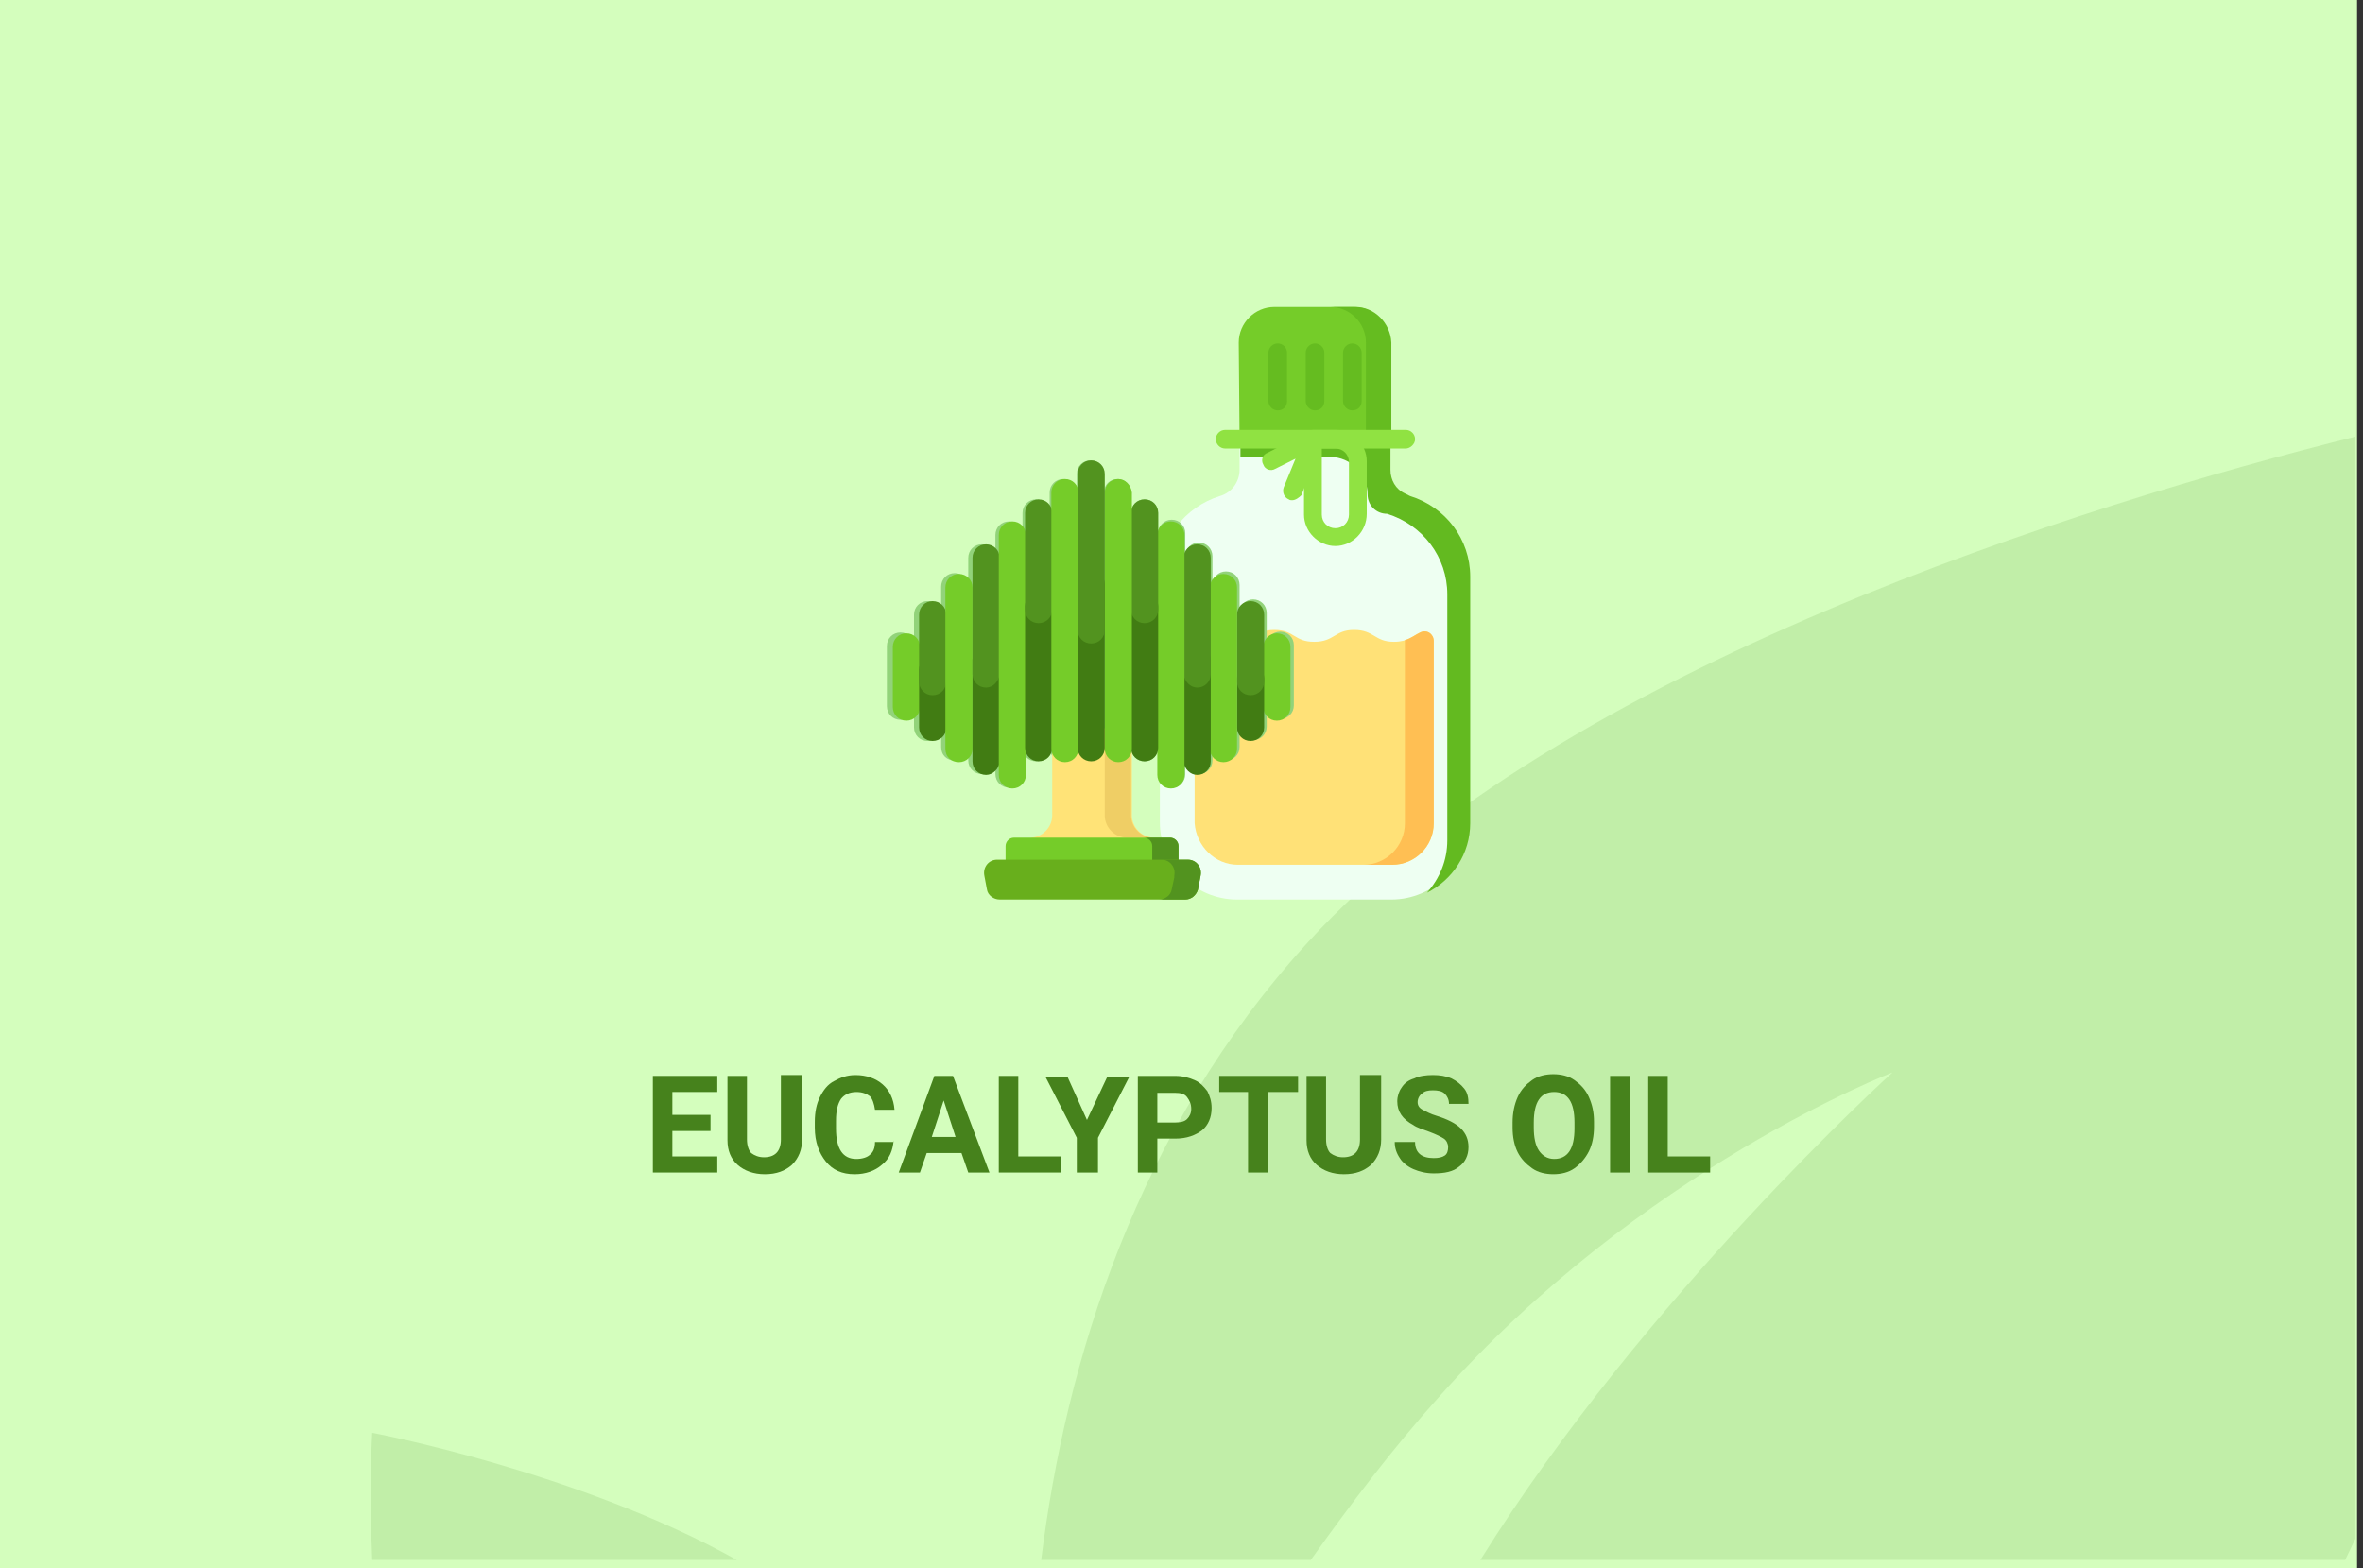 <?xml version="1.0" encoding="utf-8"?>
<!-- Generator: Adobe Illustrator 16.0.4, SVG Export Plug-In . SVG Version: 6.00 Build 0)  -->
<!DOCTYPE svg PUBLIC "-//W3C//DTD SVG 1.1//EN" "http://www.w3.org/Graphics/SVG/1.1/DTD/svg11.dtd">
<svg version="1.1" id="Слой_1" xmlns="http://www.w3.org/2000/svg" xmlns:xlink="http://www.w3.org/1999/xlink" x="0px" y="0px"
	 width="278.7px" height="185px" viewBox="0 0 278.7 185" enable-background="new 0 0 278.7 185" xml:space="preserve">
<rect x="0" y="0" width="278.7" height="185" fill="#333333" stroke="none"/>
<g id="Rectangle_756_1_" enable-background="new    ">
	<g id="Rectangle_756">
		<g>
			<rect fill="#D4FEBD" width="278" height="185"/>
		</g>
	</g>
</g>
<g id="Rectangle_757_copy_1_" enable-background="new    ">
	<g id="Rectangle_757_copy">
		<g>
			<path fill="#C1EEA8" d="M43.9,184h43c-18.6-10.4-43-15-43-15S43.5,175.2,43.9,184z M154.299,111.1
				C134,133.3,125.7,160.6,122.8,184h31.8c4.699-6.6,9.699-13.2,15-19.1c24-27.101,53.6-38.4,53.6-38.4S194,152.9,174.6,184h102
				c0.4-0.8,0.8-1.7,1.199-2.5v-130C246.1,59.4,184.1,78.5,154.299,111.1z"/>
		</g>
	</g>
</g>
<g>
	<path fill="#46821C" d="M83.8,133.4h-4.5v3h5.3v1.899H77V126.9h7.6v1.899h-5.3v2.7h4.5V133.4L83.8,133.4z"/>
	<path fill="#46821C" d="M94.6,126.9v7.5c0,1.199-0.4,2.199-1.2,3c-0.8,0.699-1.8,1.1-3.2,1.1c-1.3,0-2.4-0.4-3.2-1.1
		c-0.8-0.7-1.2-1.7-1.2-2.9v-7.6h2.3v7.5c0,0.699,0.2,1.3,0.5,1.6c0.4,0.3,0.9,0.5,1.5,0.5c1.3,0,2-0.7,2-2.1V126.8h2.5V126.9z"/>
	<path fill="#46821C" d="M105.4,134.5c-0.1,1.2-0.5,2.2-1.4,2.9c-0.8,0.699-1.9,1.1-3.2,1.1c-1.5,0-2.6-0.5-3.4-1.5
		c-0.8-1-1.3-2.3-1.3-4v-0.7c0-1.1,0.2-2.1,0.6-2.899c0.4-0.801,0.9-1.5,1.7-1.9c0.7-0.4,1.5-0.7,2.5-0.7c1.3,0,2.4,0.4,3.2,1.101
		c0.8,0.699,1.3,1.699,1.4,3h-2.3c-0.1-0.7-0.3-1.301-0.6-1.601c-0.4-0.3-0.9-0.5-1.6-0.5c-0.8,0-1.4,0.3-1.8,0.8
		c-0.4,0.601-0.6,1.4-0.6,2.601v0.899c0,1.2,0.2,2.101,0.6,2.7c0.4,0.601,1,0.9,1.8,0.9c0.7,0,1.3-0.2,1.6-0.5
		c0.4-0.3,0.6-0.8,0.6-1.5h2.2V134.5z"/>
	<path fill="#46821C" d="M113.4,136h-4.1l-0.8,2.3H106l4.2-11.399h2.2l4.3,11.399h-2.5L113.4,136z M109.9,134.1h2.8l-1.4-4.3
		L109.9,134.1z"/>
	<path fill="#46821C" d="M120.1,136.4h5v1.899h-7.3V126.9h2.3V136.4z"/>
	<path fill="#46821C" d="M128.2,132.1l2.4-5.1h2.6l-3.7,7.2v4.1H127v-4.1l-3.7-7.2h2.6L128.2,132.1z"/>
	<path fill="#46821C" d="M136.5,134.3v4h-2.3V126.9h4.4c0.9,0,1.6,0.199,2.3,0.5c0.7,0.3,1.101,0.8,1.5,1.3c0.3,0.6,0.5,1.2,0.5,2
		c0,1.1-0.399,2-1.101,2.6c-0.799,0.601-1.799,1-3.199,1H136.5z M136.5,132.4h2.1c0.6,0,1.1-0.101,1.4-0.4
		c0.299-0.3,0.5-0.7,0.5-1.2c0-0.6-0.201-1-0.5-1.399c-0.3-0.4-0.8-0.5-1.4-0.5h-2.1V132.4z"/>
	<path fill="#46821C" d="M153,128.8h-3.5v9.5H147.2v-9.5h-3.4V126.9h9.301v1.899H153z"/>
	<path fill="#46821C" d="M162.9,126.9v7.5c0,1.199-0.399,2.199-1.2,3c-0.8,0.699-1.8,1.1-3.199,1.1c-1.301,0-2.4-0.4-3.201-1.1
		c-0.799-0.7-1.199-1.7-1.199-2.9v-7.6h2.3v7.5c0,0.699,0.2,1.3,0.5,1.6c0.399,0.3,0.899,0.5,1.5,0.5c1.3,0,2-0.7,2-2.1V126.8h2.5
		V126.9z"/>
	<path fill="#46821C" d="M170.799,135.3c0-0.399-0.199-0.8-0.5-1c-0.299-0.2-0.899-0.5-1.699-0.8c-0.801-0.3-1.5-0.5-1.9-0.8
		c-1.3-0.7-1.9-1.601-1.9-2.8c0-0.601,0.201-1.2,0.5-1.601c0.301-0.5,0.801-0.899,1.5-1.1c0.601-0.3,1.4-0.4,2.201-0.4
		c0.799,0,1.5,0.101,2.199,0.4c0.6,0.3,1.1,0.7,1.5,1.2s0.5,1.1,0.5,1.8h-2.3c0-0.5-0.2-0.9-0.5-1.2s-0.8-0.4-1.399-0.4
		c-0.601,0-1,0.101-1.301,0.4c-0.3,0.2-0.5,0.6-0.5,1s0.2,0.7,0.6,0.9c0.4,0.199,0.9,0.5,1.601,0.699c1.3,0.4,2.3,0.9,2.899,1.5
		c0.601,0.601,0.9,1.301,0.9,2.2c0,1-0.4,1.8-1.1,2.3c-0.7,0.601-1.7,0.801-3,0.801c-0.9,0-1.7-0.2-2.4-0.5
		c-0.699-0.301-1.3-0.801-1.6-1.301c-0.4-0.6-0.6-1.199-0.6-1.899h2.399c0,1.3,0.8,1.899,2.2,1.899c0.6,0,1-0.1,1.3-0.3
		S170.799,135.7,170.799,135.3z"/>
	<path fill="#46821C" d="M188,132.9c0,1.1-0.201,2.1-0.601,2.899s-1,1.5-1.7,2c-0.699,0.5-1.6,0.7-2.5,0.7s-1.8-0.2-2.5-0.7
		c-0.699-0.5-1.3-1.1-1.699-1.899c-0.4-0.801-0.601-1.801-0.601-2.9v-0.6c0-1.101,0.2-2.101,0.601-3c0.399-0.9,1-1.5,1.699-2
		c0.7-0.5,1.6-0.7,2.5-0.7s1.801,0.2,2.5,0.7c0.7,0.5,1.301,1.1,1.7,2c0.399,0.899,0.601,1.8,0.601,2.899V132.9z M185.7,132.4
		c0-1.2-0.199-2.101-0.6-2.7c-0.4-0.601-1-0.9-1.801-0.9c-0.799,0-1.399,0.3-1.799,0.9c-0.4,0.6-0.601,1.5-0.601,2.7v0.6
		c0,1.2,0.2,2.1,0.601,2.7c0.399,0.6,1,1,1.799,1c0.801,0,1.4-0.3,1.801-0.9c0.4-0.6,0.6-1.5,0.6-2.7V132.4z"/>
	<path fill="#46821C" d="M192.2,138.3h-2.3V126.9h2.3V138.3z"/>
	<path fill="#46821C" d="M196.7,136.4h5v1.899h-7.3V126.9h2.3V136.4z"/>
</g>
<g>
	<path fill="#75CC29" d="M146.2,51.8l2.301,2.8h12.6l2.8-2.8V40.4c0-2.3-1.899-4.2-4.2-4.2h-9.4c-2.299,0-4.199,1.9-4.199,4.2
		L146.2,51.8z"/>
	<path fill="#65BC20" d="M159.9,36.2h-3c2.3,0,4.2,1.9,4.2,4.2v14.3l3-2.8V40.4C164,38.1,162.1,36.2,159.9,36.2L159.9,36.2z"/>
	<g>
		<g>
			<path fill="#65BC20" d="M150.7,48.4c-0.6,0-1.1-0.5-1.1-1.1v-5.7c0-0.6,0.5-1.1,1.1-1.1s1.1,0.5,1.1,1.1v5.7
				C151.799,48,151.299,48.4,150.7,48.4z"/>
		</g>
		<g>
			<path fill="#65BC20" d="M155.1,48.4c-0.6,0-1.1-0.5-1.1-1.1v-5.7c0-0.6,0.5-1.1,1.1-1.1s1.1,0.5,1.1,1.1v5.7
				C156.2,48,155.7,48.4,155.1,48.4z"/>
		</g>
		<g>
			<path fill="#65BC20" d="M159.5,48.4c-0.601,0-1.101-0.5-1.101-1.1v-5.7c0-0.6,0.5-1.1,1.101-1.1c0.6,0,1.1,0.5,1.1,1.1v5.7
				C160.6,48,160.1,48.4,159.5,48.4z"/>
		</g>
	</g>
	<path fill="#EEFFF2" d="M164,55.4v-3.6H146.2v3.6c0,1.4-0.9,2.7-2.3,3.1c-4.2,1.3-7.1,5.1-7.1,9.5v29c0,5,4.1,9.1,9.1,9.1h18.2
		c5,0,9.1-4.1,9.1-9.1V68c0-4.4-2.9-8.2-7.1-9.5C164.9,58.1,164,56.9,164,55.4L164,55.4z"/>
	<g>
		<path fill="#63BA20" d="M166.299,58.5l-0.6-0.3c-1.1-0.5-1.699-1.6-1.699-2.8v-3.6h-17.701v2.1H156.9c2.399,0,4.399,2,4.399,4.4
			c0,1.3,1,2.3,2.301,2.3c4.199,1.3,7.1,5.1,7.1,9.5v29c0,2.4-0.9,4.5-2.4,6.2c3-1.5,5.101-4.6,5.101-8.2V68
			C173.4,63.6,170.5,59.8,166.299,58.5L166.299,58.5z"/>
	</g>
	<g>
		<path fill="#90E242" d="M165.799,52.9H144.5c-0.601,0-1.101-0.5-1.101-1.1c0-0.6,0.5-1.1,1.101-1.1h21.299
			c0.601,0,1.101,0.5,1.101,1.1C166.9,52.4,166.299,52.9,165.799,52.9z"/>
	</g>
	<path fill="#FFE177" d="M146,102H164.2c2.7,0,4.9-2.2,4.9-4.9V75.6c0-0.8-0.801-1.4-1.6-1c-0.9,0.4-1.4,1.1-3.101,1.1
		c-2.3,0-2.3-1.4-4.7-1.4c-2.3,0-2.3,1.4-4.699,1.4c-2.4,0-2.301-1.4-4.701-1.4c-2.299,0-2.299,1.4-4.699,1.4
		c-1.6,0-2.1-0.7-3.1-1.1c-0.801-0.3-1.601,0.2-1.601,1v21.5C141.1,99.8,143.299,102,146,102L146,102z"/>
	<g>
		<path fill="#FFBF53" d="M167.5,74.6c-0.601,0.3-1.101,0.7-1.801,0.9v0.1v21.5c0,2.7-2.199,4.9-4.9,4.9h3.4c2.7,0,4.9-2.2,4.9-4.9
			V75.6C169.1,74.8,168.299,74.2,167.5,74.6L167.5,74.6z"/>
	</g>
	<g>
		<path fill="#90E242" d="M157.5,64.4c-2,0-3.701-1.7-3.701-3.7v-8.9c0-0.6,0.5-1.1,1.101-1.1h2.601c2,0,3.699,1.7,3.699,3.7v6.2
			C161.2,62.7,159.5,64.4,157.5,64.4L157.5,64.4z M155.9,52.9v7.8c0,0.9,0.7,1.6,1.601,1.6c0.899,0,1.6-0.7,1.6-1.6v-6.2
			c0-0.9-0.7-1.6-1.6-1.6H155.9z"/>
	</g>
	<g>
		<path fill="#90E242" d="M152.4,59c-0.101,0-0.3,0-0.399-0.1c-0.5-0.2-0.801-0.8-0.601-1.4l1.399-3.4l-2.399,1.2
			c-0.5,0.3-1.2,0.1-1.399-0.5c-0.301-0.5-0.101-1.2,0.5-1.4l4.899-2.5c0.399-0.2,0.899-0.1,1.2,0.2c0.3,0.3,0.4,0.8,0.3,1.2
			l-2.399,6.1C153.2,58.7,152.799,59,152.4,59L152.4,59z"/>
	</g>
	<g>
		<path fill="#92D37A" d="M136.6,60.5c0-0.9-0.7-1.6-1.6-1.6s-1.6,0.7-1.6,1.6v-2.4c0-0.9-0.7-1.6-1.6-1.6c-0.9,0-1.6,0.7-1.6,1.6
			v-2.2c0-0.9-0.7-1.6-1.6-1.6S127,55,127,55.9v2.2c0-0.9-0.7-1.6-1.6-1.6s-1.6,0.7-1.6,1.6v2.4c0-0.9-0.7-1.6-1.6-1.6
			c-0.9,0-1.6,0.7-1.6,1.6v2.6c0-0.9-0.7-1.6-1.6-1.6s-1.6,0.7-1.6,1.6v2.7c0-0.9-0.7-1.6-1.6-1.6c-0.9,0-1.6,0.7-1.6,1.6v3.4
			c0-0.9-0.7-1.6-1.6-1.6s-1.6,0.7-1.6,1.6v3.3c0-0.9-0.7-1.6-1.6-1.6s-1.6,0.7-1.6,1.6v3.7c0-0.9-0.7-1.6-1.6-1.6
			c-0.9,0-1.6,0.7-1.6,1.6v7.1c0,0.9,0.7,1.6,1.6,1.6c0.9,0,1.6-0.7,1.6-1.6v2.5c0,0.9,0.7,1.6,1.6,1.6s1.6-0.7,1.6-1.6v2.3
			c0,1,0.7,1.6,1.6,1.6s1.6-0.7,1.6-1.6v1.6c0,0.9,0.7,1.6,1.6,1.6c0.9,0,1.6-0.7,1.6-1.6v1.6c0,0.9,0.7,1.6,1.6,1.6
			s1.6-0.7,1.6-1.6v-3.1c0,0.9,0.7,1.6,1.6,1.6c0.9,0,1.6-0.7,1.6-1.6c0,0.9,0.7,1.6,1.6,1.6s1.6-0.7,1.6-1.6c0,0.9,0.7,1.6,1.6,1.6
			s1.6-0.7,1.6-1.6l0,0l0,0c0,0.9,0.7,1.6,1.6,1.6c0.9,0,1.6-0.7,1.6-1.6c0,0.9,0.7,1.6,1.6,1.6s1.6-0.7,1.6-1.6v3.1
			c0,0.9,0.7,1.6,1.6,1.6c0.9,0,1.6-0.7,1.6-1.6v-1.6c0,0.9,0.701,1.6,1.6,1.6S143,90.6,143,89.7v-1.6c0,0.9,0.699,1.6,1.6,1.6
			s1.6-0.7,1.6-1.6v-2.4c0,0.9,0.7,1.6,1.6,1.6c0.9,0,1.601-0.7,1.601-1.6v-2.5c0,0.9,0.7,1.6,1.601,1.6c0.899,0,1.6-0.7,1.6-1.6
			v-7.1c0-0.9-0.7-1.6-1.6-1.6c-0.9,0-1.601,0.7-1.601,1.6v-3.8c0-0.9-0.7-1.6-1.601-1.6c-0.899,0-1.6,0.7-1.6,1.6V69
			c0-0.9-0.699-1.6-1.6-1.6S143,68.1,143,69v-3.4c0-0.9-0.701-1.6-1.601-1.6s-1.6,0.7-1.6,1.6v-2.7c0-0.9-0.7-1.6-1.6-1.6
			c-0.9,0-1.6,0.7-1.6,1.6"/>
		<path fill="#FFE377" d="M124.1,96.2c0,1.399-1.2,2.6-2.6,2.6l7.3,2.7l7.3-2.7c-1.4,0-2.6-1.2-2.6-2.6V85.9h-9.4V96.2L124.1,96.2z"
			/>
		<path fill="#EFCE65" d="M136,98.8h-3.1c-1.4,0-2.6-1.2-2.6-2.6V85.9h3.1v10.3C133.4,97.6,134.6,98.8,136,98.8z"/>
		<path fill="#75CC29" d="M139,103.4V99.8c0-0.6-0.5-1-1-1h-18.4c-0.6,0-1,0.5-1,1v3.601H139z"/>
		<path fill="#52931F" d="M139,99.8v3.601h-3.1V99.8c0-0.6-0.5-1-1-1h3.1C138.5,98.8,139,99.2,139,99.8z"/>
		<path fill="#68AF1C" d="M140.1,101.4c1,0,1.699,0.899,1.5,1.899l-0.301,1.601c-0.199,0.699-0.799,1.199-1.5,1.199h-21.9
			c-0.7,0-1.4-0.5-1.5-1.199l-0.3-1.601c-0.2-1,0.5-1.899,1.5-1.899H140.1z"/>
		<path fill="#52931F" d="M141.6,103.3l-0.301,1.601c-0.199,0.699-0.799,1.199-1.5,1.199h-3.1c0.7,0,1.4-0.5,1.5-1.199l0.3-1.4v-0.2
			c0.2-1-0.5-1.899-1.5-1.899h3.1C141.1,101.4,141.799,102.3,141.6,103.3z"/>
		<path fill="#75CC29" d="M106.9,74.7c-0.9,0-1.6,0.7-1.6,1.6v7.1c0,0.9,0.7,1.6,1.6,1.6s1.6-0.7,1.6-1.6v-7.1
			C108.5,75.4,107.8,74.7,106.9,74.7z"/>
		<path fill="#417C13" d="M110,87.4c-0.9,0-1.6-0.7-1.6-1.6V79c0-0.9,0.7-1.6,1.6-1.6s1.6,0.7,1.6,1.6v6.9
			C111.6,86.7,110.9,87.4,110,87.4z"/>
		<path fill="#52931F" d="M110,82c-0.9,0-1.6-0.7-1.6-1.6v-7.9c0-0.9,0.7-1.6,1.6-1.6s1.6,0.7,1.6,1.6v7.9
			C111.6,81.3,110.9,82,110,82z"/>
		<path fill="#75CC29" d="M113.1,67.7c-0.9,0-1.6,0.7-1.6,1.6v19c0,1,0.7,1.6,1.6,1.6s1.6-0.7,1.6-1.6v-19
			C114.7,68.4,114,67.7,113.1,67.7z"/>
		<path fill="#417C13" d="M116.3,91.4c-0.9,0-1.6-0.7-1.6-1.6v-12c0-0.9,0.7-1.6,1.6-1.6c0.9,0,1.6,0.7,1.6,1.6v12.1
			C117.8,90.7,117.1,91.4,116.3,91.4z"/>
		<path fill="#52931F" d="M116.3,81.1c-0.9,0-1.6-0.7-1.6-1.6V65.8c0-0.9,0.7-1.6,1.6-1.6c0.9,0,1.6,0.7,1.6,1.6v13.7
			C117.8,80.4,117.1,81.1,116.3,81.1z"/>
		<path fill="#75CC29" d="M119.4,61.5c-0.9,0-1.6,0.7-1.6,1.6v28.3c0,0.9,0.7,1.6,1.6,1.6s1.6-0.7,1.6-1.6V63.1
			C121,62.2,120.3,61.5,119.4,61.5z"/>
		<path fill="#417C13" d="M122.5,89.8c-0.9,0-1.6-0.7-1.6-1.6V71.5c0-0.9,0.7-1.6,1.6-1.6s1.6,0.7,1.6,1.6v16.7
			C124.1,89.1,123.4,89.8,122.5,89.8z"/>
		<path fill="#52931F" d="M122.5,73.5c-0.9,0-1.6-0.7-1.6-1.6V60.5c0-0.9,0.7-1.6,1.6-1.6s1.6,0.7,1.6,1.6v11.4
			C124.1,72.8,123.4,73.5,122.5,73.5z"/>
		<path fill="#75CC29" d="M125.6,56.5c-0.9,0-1.6,0.7-1.6,1.6v30.2c0,0.9,0.7,1.6,1.6,1.6s1.6-0.7,1.6-1.6V58.1
			C127.2,57.2,126.5,56.5,125.6,56.5z"/>
		<path fill="#75CC29" d="M150.6,74.7c-0.9,0-1.6,0.7-1.6,1.6v7.1c0,0.9,0.699,1.6,1.6,1.6s1.6-0.7,1.6-1.6v-7.1
			C152.2,75.4,151.5,74.7,150.6,74.7z"/>
		<path fill="#417C13" d="M147.5,87.4c0.899,0,1.6-0.7,1.6-1.6V80c0-0.9-0.7-1.6-1.6-1.6c-0.9,0-1.601,0.7-1.601,1.6v5.8
			C145.9,86.7,146.6,87.4,147.5,87.4z"/>
		<path fill="#52931F" d="M147.5,82c0.899,0,1.6-0.7,1.6-1.6v-7.9c0-0.9-0.7-1.6-1.6-1.6c-0.9,0-1.601,0.7-1.601,1.6v7.9
			C145.9,81.3,146.6,82,147.5,82z"/>
		<path fill="#75CC29" d="M144.299,67.7c-0.899,0-1.6,0.7-1.6,1.6v19c0,0.9,0.7,1.6,1.6,1.6c0.9,0,1.601-0.7,1.601-1.6v-19
			C145.9,68.4,145.2,67.7,144.299,67.7z"/>
		<path fill="#417C13" d="M141.2,91.4c0.9,0,1.6-0.7,1.6-1.6v-12c0-0.9-0.699-1.6-1.6-1.6s-1.6,0.7-1.6,1.6v12.1
			C139.7,90.7,140.4,91.4,141.2,91.4z"/>
		<path fill="#52931F" d="M141.2,81.1c0.9,0,1.6-0.7,1.6-1.6V65.8c0-0.9-0.699-1.6-1.6-1.6s-1.6,0.7-1.6,1.6v13.7
			C139.7,80.4,140.4,81.1,141.2,81.1z"/>
		<path fill="#75CC29" d="M138.1,61.5c-0.9,0-1.6,0.7-1.6,1.6v28.3c0,0.9,0.7,1.6,1.6,1.6s1.6-0.7,1.6-1.6V63.1
			C139.7,62.2,139,61.5,138.1,61.5z"/>
		<path fill="#417C13" d="M135,89.8c0.9,0,1.6-0.7,1.6-1.6V71.5c0-0.9-0.7-1.6-1.6-1.6s-1.6,0.7-1.6,1.6v16.7
			C133.4,89.1,134.1,89.8,135,89.8z"/>
		<path fill="#52931F" d="M135,73.5c0.9,0,1.6-0.7,1.6-1.6V60.5c0-0.9-0.7-1.6-1.6-1.6s-1.6,0.7-1.6,1.6v11.4
			C133.4,72.8,134.1,73.5,135,73.5z"/>
		<path fill="#75CC29" d="M131.9,56.5c-0.9,0-1.6,0.7-1.6,1.6v30.2c0,0.9,0.7,1.6,1.6,1.6s1.6-0.7,1.6-1.6V58.1
			C133.4,57.2,132.7,56.5,131.9,56.5z"/>
		<path fill="#417C13" d="M128.7,89.8c-0.9,0-1.6-0.7-1.6-1.6V68.9c0-0.9,0.7-1.6,1.6-1.6c0.9,0,1.6,0.7,1.6,1.6v19.3
			C130.3,89.1,129.6,89.8,128.7,89.8z"/>
		<path fill="#52931F" d="M128.7,75.9c-0.9,0-1.6-0.7-1.6-1.6V55.9c0-0.9,0.7-1.6,1.6-1.6c0.9,0,1.6,0.7,1.6,1.6v18.4
			C130.3,75.2,129.6,75.9,128.7,75.9z"/>
	</g>
</g>
</svg>

